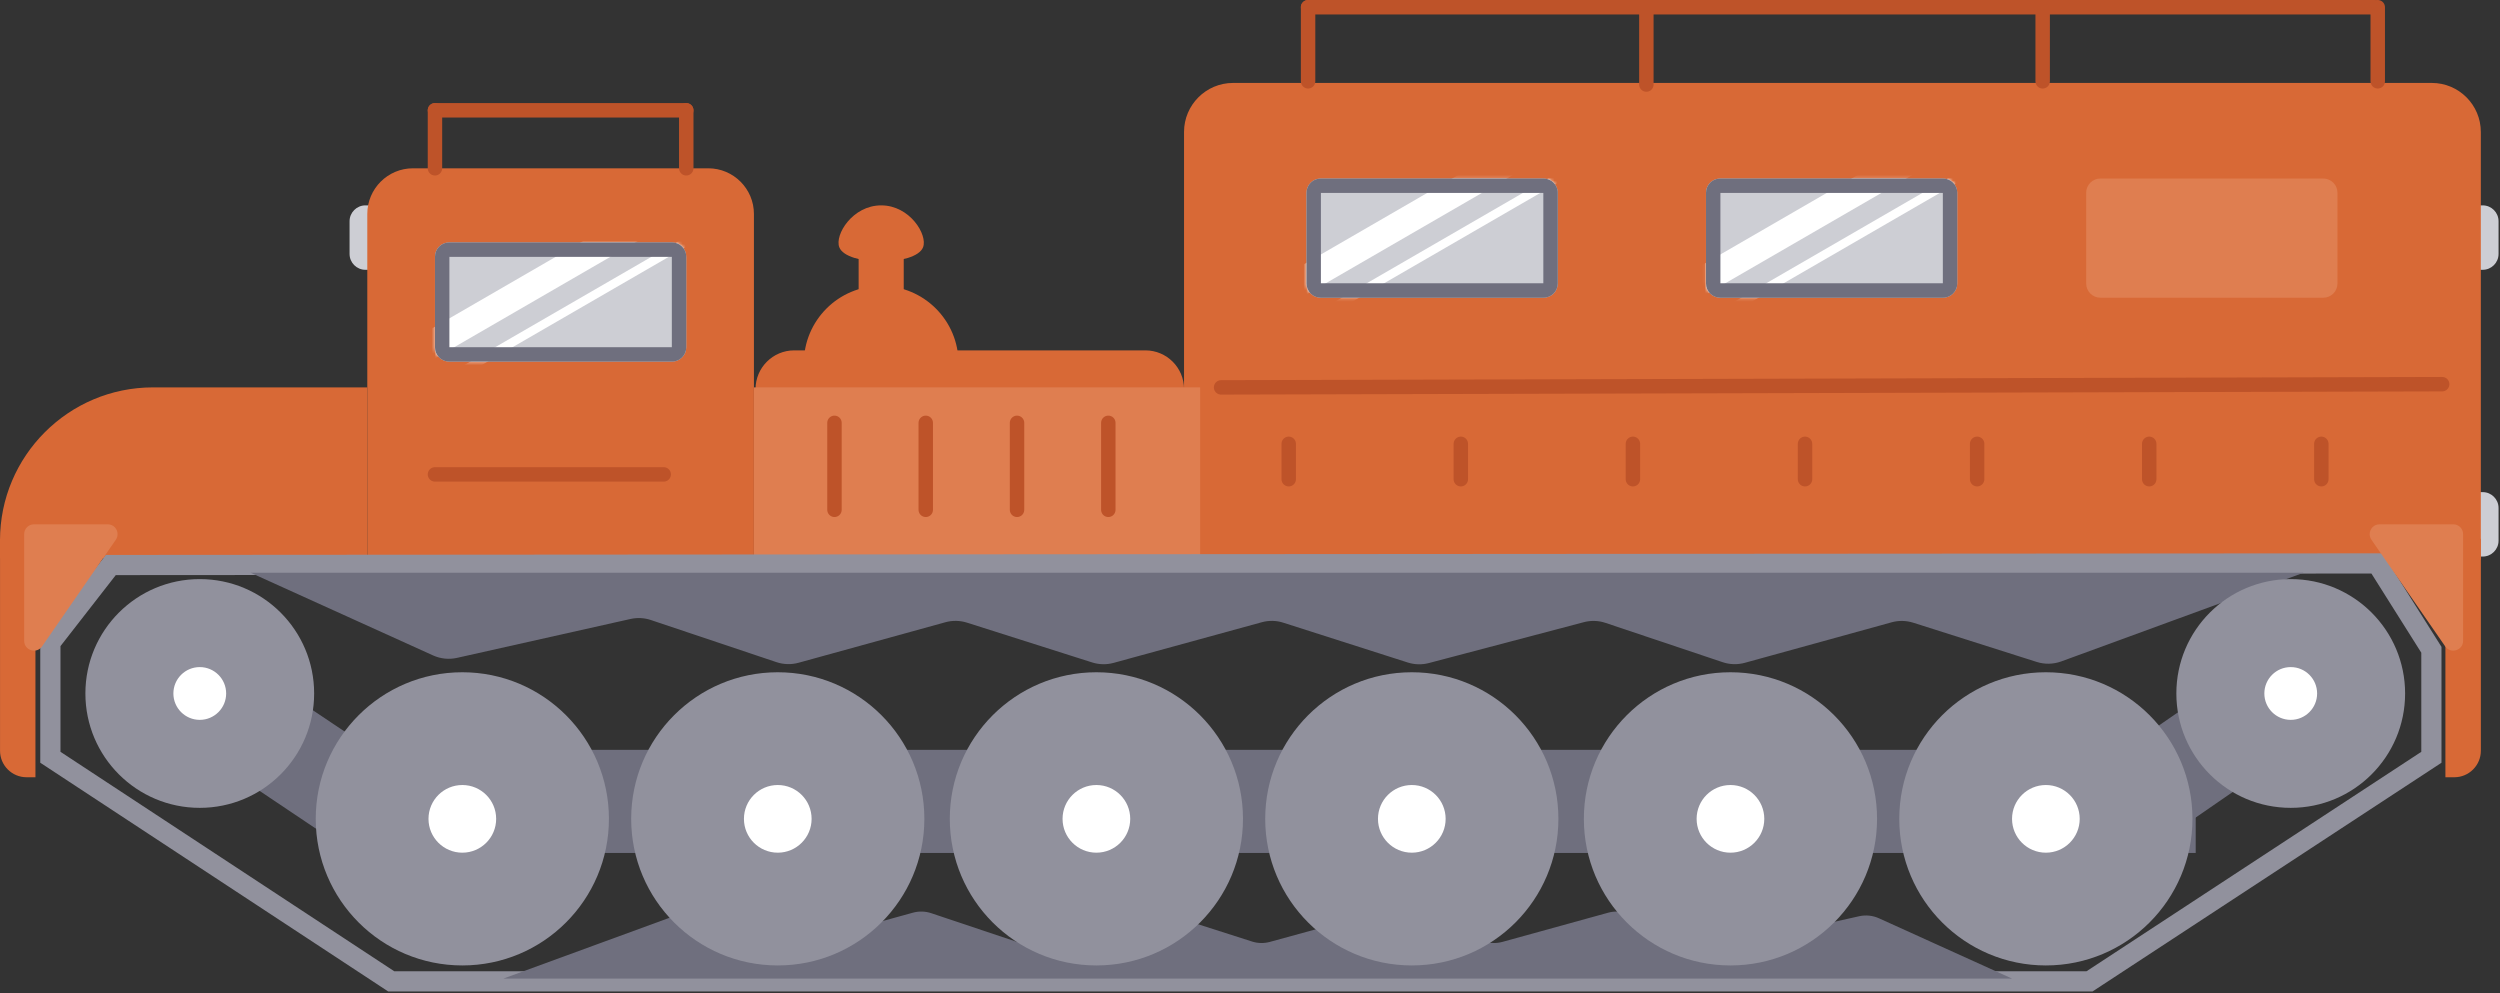 <svg width="866" height="344" viewBox="0 0 866 344" fill="none" xmlns="http://www.w3.org/2000/svg">
<rect x="0" y="0" width="866" height="344" fill="#333333" stroke="none"/>
<g clip-path="url(#clip0_569_1143)">
<path d="M127.87 71.14H126.59C123.552 71.14 121.09 73.602 121.09 76.64V87.96C121.09 90.998 123.552 93.46 126.59 93.46H127.87C130.908 93.46 133.37 90.998 133.37 87.96V76.64C133.37 73.602 130.908 71.14 127.87 71.14Z" fill="#CDCED4"/>
<path d="M860 71.14H858.72C855.682 71.14 853.22 73.602 853.22 76.64V87.96C853.22 90.998 855.682 93.46 858.72 93.46H860C863.038 93.46 865.5 90.998 865.5 87.96V76.64C865.5 73.602 863.038 71.14 860 71.14Z" fill="#CDCED4"/>
<path d="M860 170.47H858.72C855.682 170.47 853.22 172.932 853.22 175.97V187.29C853.22 190.328 855.682 192.79 858.72 192.79H860C863.038 192.79 865.5 190.328 865.5 187.29V175.97C865.5 172.932 863.038 170.47 860 170.47Z" fill="#CDCED4"/>
<path d="M396.76 148.15H275.11C267.71 148.15 261.72 142.15 261.72 134.76C261.72 127.37 267.72 121.37 275.11 121.37H396.76C404.16 121.37 410.15 127.37 410.15 134.76C410.15 142.15 404.15 148.15 396.76 148.15Z" fill="#D86936"/>
<path d="M305.24 152.61C320.036 152.61 332.03 140.616 332.03 125.82C332.03 111.024 320.036 99.03 305.24 99.03C290.444 99.03 278.45 111.024 278.45 125.82C278.45 140.616 290.444 152.61 305.24 152.61Z" fill="#D86936"/>
<path d="M319.75 85.65C317.2 92.22 293.28 92.22 290.73 85.65C289.07 81.36 295.3 71.14 305.24 71.14C315.18 71.14 321.41 81.36 319.75 85.65Z" fill="#D86936"/>
<path d="M313.05 83.41H297.43V106.85H313.05V83.41Z" fill="#D86936"/>
<path d="M427.14 28.73H842.37C851.75 28.73 859.36 36.34 859.36 45.72V193.9H410.15V45.72C410.15 36.34 417.76 28.73 427.14 28.73Z" fill="#D86936"/>
<path d="M415.73 134.19H261.16V193.34H415.73V134.19Z" fill="#DF7E50"/>
<path d="M143.06 58.3H245.34C254.07 58.3 261.16 65.39 261.16 74.12V193.34H127.23V74.12C127.23 65.39 134.32 58.3 143.05 58.3H143.06Z" fill="#D86936"/>
<path d="M53 134.19H127.23V193.34H0V187.19C0 157.94 23.75 134.19 53 134.19Z" fill="#D86936"/>
<path d="M0 186.65H12.28V269.24H9.2C4.13 269.24 0.01 265.12 0.01 260.05V186.65H0Z" fill="#D86936"/>
<path d="M850.17 269.24H847.09V186.65H859.37V260.05C859.37 265.12 855.25 269.24 850.18 269.24H850.17Z" fill="#D86936"/>
<path d="M821.46 198.67L838.74 226.1V260.43L722.76 336.45H136.58L20.95 260.43V223.82L40.1 199.22L821.46 198.67ZM825.32 191.67L36.67 192.23L13.95 221.42V264.21L134.48 343.45H724.84L845.73 264.21V224.07L825.31 191.66L825.32 191.67Z" fill="#91919D"/>
<path d="M150.67 38.21V58.3" stroke="#BE5329" stroke-width="5" stroke-linecap="round" stroke-linejoin="round"/>
<path d="M237.72 38.21V58.3" stroke="#BE5329" stroke-width="5" stroke-linecap="round" stroke-linejoin="round"/>
<path d="M150.67 38.21H237.72" stroke="#BE5329" stroke-width="5" stroke-linecap="round" stroke-linejoin="round"/>
<path d="M823.65 28.17V2.5" stroke="#BE5329" stroke-width="5" stroke-linecap="round" stroke-linejoin="round"/>
<path d="M453.12 2.5H822.53" stroke="#BE5329" stroke-width="5" stroke-linecap="round" stroke-linejoin="round"/>
<path d="M707.58 28.17V2.5" stroke="#BE5329" stroke-width="5" stroke-linecap="round" stroke-linejoin="round"/>
<path d="M570.3 29.29V2.5" stroke="#BE5329" stroke-width="5" stroke-linecap="round" stroke-linejoin="round"/>
<path d="M453.12 28.17V2.5" stroke="#BE5329" stroke-width="5" stroke-linecap="round" stroke-linejoin="round"/>
<path d="M422.98 134.19L845.97 133.08" stroke="#BE5329" stroke-width="5" stroke-linecap="round" stroke-linejoin="round"/>
<path d="M150.67 164.33H229.91" stroke="#BE5329" stroke-width="5" stroke-linecap="round" stroke-linejoin="round"/>
<path d="M289.06 146.47V176.6" stroke="#BE5329" stroke-width="5" stroke-linecap="round" stroke-linejoin="round"/>
<path d="M320.68 146.47V176.6" stroke="#BE5329" stroke-width="5" stroke-linecap="round" stroke-linejoin="round"/>
<path d="M352.3 146.47V176.6" stroke="#BE5329" stroke-width="5" stroke-linecap="round" stroke-linejoin="round"/>
<path d="M383.92 146.47V176.6" stroke="#BE5329" stroke-width="5" stroke-linecap="round" stroke-linejoin="round"/>
<path d="M446.41 153.74V166" stroke="#BE5329" stroke-width="5" stroke-linecap="round" stroke-linejoin="round"/>
<path d="M565.64 153.74V166" stroke="#BE5329" stroke-width="5" stroke-linecap="round" stroke-linejoin="round"/>
<path d="M684.88 153.74V166" stroke="#BE5329" stroke-width="5" stroke-linecap="round" stroke-linejoin="round"/>
<path d="M625.26 153.74V166" stroke="#BE5329" stroke-width="5" stroke-linecap="round" stroke-linejoin="round"/>
<path d="M744.49 153.74V166" stroke="#BE5329" stroke-width="5" stroke-linecap="round" stroke-linejoin="round"/>
<path d="M506.03 153.74V166" stroke="#BE5329" stroke-width="5" stroke-linecap="round" stroke-linejoin="round"/>
<path d="M804.11 153.74V166" stroke="#BE5329" stroke-width="5" stroke-linecap="round" stroke-linejoin="round"/>
<path d="M86.74 198.37L150.02 227.04C152.61 228.21 155.51 228.51 158.29 227.89L218.42 214.41C220.75 213.89 223.18 214.01 225.45 214.77L268.97 229.37C271.44 230.2 274.1 230.27 276.62 229.58L327.5 215.54C329.94 214.87 332.53 214.92 334.95 215.68L378.33 229.47C380.74 230.24 383.32 230.29 385.76 229.62L437.09 215.54C439.54 214.87 442.13 214.92 444.54 215.7L487.64 229.49C490.02 230.25 492.56 230.32 494.97 229.68L548.65 215.52C551.12 214.87 553.73 214.95 556.16 215.77L596.75 229.39C599.22 230.22 601.88 230.29 604.4 229.6L655.28 215.56C657.72 214.89 660.31 214.94 662.73 215.7L705.54 229.3C708.3 230.18 711.28 230.11 714.01 229.12L797.98 198.39H86.74V198.37Z" fill="#6F6F7E"/>
<path d="M696.98 338.99L650.88 318.1C648.72 317.12 646.3 316.87 643.98 317.39L600.58 327.12C598.63 327.56 596.6 327.45 594.71 326.82L563.45 316.33C561.39 315.64 559.16 315.58 557.07 316.16L520.44 326.27C518.4 326.83 516.24 326.79 514.22 326.15L483.08 316.25C481.07 315.61 478.91 315.57 476.88 316.13L439.91 326.27C437.87 326.83 435.71 326.79 433.69 326.14L402.75 316.24C400.77 315.61 398.64 315.55 396.63 316.08L357.93 326.29C355.87 326.83 353.69 326.76 351.67 326.08L322.59 316.33C320.53 315.64 318.3 315.58 316.21 316.16L279.58 326.27C277.54 326.83 275.38 326.79 273.36 326.15L242.7 316.41C240.39 315.68 237.91 315.73 235.63 316.56L174.35 338.99H696.97H696.98Z" fill="#6F6F7E"/>
<path d="M795.049 218.73L716.054 273.245L735.07 300.801L814.065 246.285L795.049 218.73Z" fill="#6F6F7E"/>
<path d="M49.598 246.93L129.319 300.379L147.963 272.571L68.242 219.122L49.598 246.93Z" fill="#6F6F7E"/>
<path d="M760.59 259.75H121.09V295.46H760.59V259.75Z" fill="#6F6F7E"/>
<path d="M160.15 334.43C188.195 334.43 210.93 311.695 210.93 283.65C210.93 255.605 188.195 232.87 160.15 232.87C132.105 232.87 109.37 255.605 109.37 283.65C109.37 311.695 132.105 334.43 160.15 334.43Z" fill="#91919D"/>
<path d="M160.15 295.37C166.623 295.37 171.87 290.123 171.87 283.65C171.87 277.177 166.623 271.93 160.15 271.93C153.677 271.93 148.43 277.177 148.43 283.65C148.43 290.123 153.677 295.37 160.15 295.37Z" fill="white"/>
<path d="M69.2 279.84C91.082 279.84 108.82 262.102 108.82 240.22C108.82 218.339 91.082 200.6 69.2 200.6C47.318 200.6 29.58 218.339 29.58 240.22C29.58 262.102 47.318 279.84 69.2 279.84Z" fill="#91919D"/>
<path d="M69.2 249.36C74.248 249.36 78.34 245.268 78.34 240.22C78.34 235.172 74.248 231.08 69.2 231.08C64.152 231.08 60.06 235.172 60.06 240.22C60.06 245.268 64.152 249.36 69.2 249.36Z" fill="white"/>
<path d="M793.51 279.84C815.391 279.84 833.13 262.102 833.13 240.22C833.13 218.339 815.391 200.6 793.51 200.6C771.628 200.6 753.89 218.339 753.89 240.22C753.89 262.102 771.628 279.84 793.51 279.84Z" fill="#91919D"/>
<path d="M793.51 249.36C798.558 249.36 802.65 245.268 802.65 240.22C802.65 235.172 798.558 231.08 793.51 231.08C788.462 231.08 784.37 235.172 784.37 240.22C784.37 245.268 788.462 249.36 793.51 249.36Z" fill="white"/>
<path d="M269.42 334.43C297.465 334.43 320.2 311.695 320.2 283.65C320.2 255.605 297.465 232.87 269.42 232.87C241.375 232.87 218.64 255.605 218.64 283.65C218.64 311.695 241.375 334.43 269.42 334.43Z" fill="#91919D"/>
<path d="M269.42 295.37C275.893 295.37 281.14 290.123 281.14 283.65C281.14 277.177 275.893 271.93 269.42 271.93C262.947 271.93 257.7 277.177 257.7 283.65C257.7 290.123 262.947 295.37 269.42 295.37Z" fill="white"/>
<path d="M379.79 334.43C407.835 334.43 430.57 311.695 430.57 283.65C430.57 255.605 407.835 232.87 379.79 232.87C351.745 232.87 329.01 255.605 329.01 283.65C329.01 311.695 351.745 334.43 379.79 334.43Z" fill="#91919D"/>
<path d="M379.79 295.37C386.263 295.37 391.51 290.123 391.51 283.65C391.51 277.177 386.263 271.93 379.79 271.93C373.317 271.93 368.07 277.177 368.07 283.65C368.07 290.123 373.317 295.37 379.79 295.37Z" fill="white"/>
<path d="M489.05 334.43C517.095 334.43 539.83 311.695 539.83 283.65C539.83 255.605 517.095 232.87 489.05 232.87C461.005 232.87 438.27 255.605 438.27 283.65C438.27 311.695 461.005 334.43 489.05 334.43Z" fill="#91919D"/>
<path d="M489.05 295.37C495.523 295.37 500.77 290.123 500.77 283.65C500.77 277.177 495.523 271.93 489.05 271.93C482.577 271.93 477.33 277.177 477.33 283.65C477.33 290.123 482.577 295.37 489.05 295.37Z" fill="white"/>
<path d="M599.43 334.43C627.475 334.43 650.21 311.695 650.21 283.65C650.21 255.605 627.475 232.87 599.43 232.87C571.385 232.87 548.65 255.605 548.65 283.65C548.65 311.695 571.385 334.43 599.43 334.43Z" fill="#91919D"/>
<path d="M599.43 295.37C605.903 295.37 611.15 290.123 611.15 283.65C611.15 277.177 605.903 271.93 599.43 271.93C592.957 271.93 587.71 277.177 587.71 283.65C587.71 290.123 592.957 295.37 599.43 295.37Z" fill="white"/>
<path d="M708.69 334.43C736.735 334.43 759.47 311.695 759.47 283.65C759.47 255.605 736.735 232.87 708.69 232.87C680.645 232.87 657.91 255.605 657.91 283.65C657.91 311.695 680.645 334.43 708.69 334.43Z" fill="#91919D"/>
<path d="M708.69 295.37C715.163 295.37 720.41 290.123 720.41 283.65C720.41 277.177 715.163 271.93 708.69 271.93C702.217 271.93 696.97 277.177 696.97 283.65C696.97 290.123 702.217 295.37 708.69 295.37Z" fill="white"/>
<path d="M821.46 186.96L847.02 223.91C848.92 226.65 853.22 225.31 853.22 221.97V185.02C853.22 183.14 851.7 181.62 849.82 181.62H824.26C822.38 181.62 820.86 183.14 820.86 185.02C820.86 185.71 821.07 186.39 821.46 186.96Z" fill="#DF7E50"/>
<path d="M40.13 186.96L14.57 223.91C12.67 226.65 8.37 225.31 8.37 221.97V185.02C8.37 183.14 9.89 181.62 11.77 181.62H37.33C39.21 181.62 40.73 183.14 40.73 185.02C40.73 185.71 40.52 186.39 40.13 186.96Z" fill="#DF7E50"/>
<path d="M232.79 83.97H155.6C152.877 83.97 150.67 86.177 150.67 88.9V120.33C150.67 123.053 152.877 125.26 155.6 125.26H232.79C235.513 125.26 237.72 123.053 237.72 120.33V88.9C237.72 86.177 235.513 83.97 232.79 83.97Z" fill="#CDCED4"/>
<mask id="mask0_569_1143" style="mask-type:luminance" maskUnits="userSpaceOnUse" x="150" y="83" width="88" height="43">
<path d="M232.79 83.97H155.6C152.877 83.97 150.67 86.177 150.67 88.9V120.33C150.67 123.053 152.877 125.26 155.6 125.26H232.79C235.513 125.26 237.72 123.053 237.72 120.33V88.9C237.72 86.177 235.513 83.97 232.79 83.97Z" fill="white"/>
</mask>
<g mask="url(#mask0_569_1143)">
<path d="M230.1 78.16L137.21 131.92L132.18 123.87L225.08 70.11L230.1 78.16Z" fill="white"/>
<path d="M237.73 85.46L144.83 139.2L143.23 136.64L236.13 82.9L237.73 85.46Z" fill="white"/>
</g>
<path d="M232.72 88.97V120.26H155.67V88.97H232.72ZM232.79 83.97H155.61C152.88 83.97 150.68 86.18 150.68 88.9V120.33C150.68 123.06 152.89 125.26 155.61 125.26H232.79C235.52 125.26 237.72 123.05 237.72 120.33V88.9C237.72 86.17 235.51 83.97 232.79 83.97Z" fill="#6F6F7E"/>
<path d="M534.68 61.84H457.49C454.767 61.84 452.56 64.047 452.56 66.77V98.2C452.56 100.923 454.767 103.13 457.49 103.13H534.68C537.403 103.13 539.61 100.923 539.61 98.2V66.77C539.61 64.047 537.403 61.84 534.68 61.84Z" fill="#CDCED4"/>
<mask id="mask1_569_1143" style="mask-type:luminance" maskUnits="userSpaceOnUse" x="452" y="61" width="88" height="43">
<path d="M534.68 61.84H457.49C454.767 61.84 452.56 64.047 452.56 66.77V98.2C452.56 100.923 454.767 103.13 457.49 103.13H534.68C537.403 103.13 539.61 100.923 539.61 98.2V66.77C539.61 64.047 537.403 61.84 534.68 61.84Z" fill="white"/>
</mask>
<g mask="url(#mask1_569_1143)">
<path d="M532 56.03L439.1 109.78L434.07 101.73L526.97 47.98L532 56.03Z" fill="white"/>
<path d="M539.62 63.32L446.72 117.06L445.12 114.51L538.02 60.76L539.62 63.32Z" fill="white"/>
</g>
<path d="M534.61 66.84V98.13H457.56V66.84H534.61ZM534.68 61.84H457.5C454.77 61.84 452.57 64.05 452.57 66.77V98.2C452.57 100.93 454.78 103.13 457.5 103.13H534.68C537.41 103.13 539.61 100.92 539.61 98.2V66.77C539.61 64.04 537.4 61.84 534.68 61.84Z" fill="#6F6F7E"/>
<path d="M673.07 61.84H595.88C593.157 61.84 590.95 64.047 590.95 66.77V98.2C590.95 100.923 593.157 103.13 595.88 103.13H673.07C675.793 103.13 678 100.923 678 98.2V66.77C678 64.047 675.793 61.84 673.07 61.84Z" fill="#CDCED4"/>
<mask id="mask2_569_1143" style="mask-type:luminance" maskUnits="userSpaceOnUse" x="590" y="61" width="88" height="43">
<path d="M673.07 61.84H595.88C593.157 61.84 590.95 64.047 590.95 66.77V98.2C590.95 100.923 593.157 103.13 595.88 103.13H673.07C675.793 103.13 678 100.923 678 98.2V66.77C678 64.047 675.793 61.84 673.07 61.84Z" fill="white"/>
</mask>
<g mask="url(#mask2_569_1143)">
<path d="M670.39 56.03L577.49 109.78L572.46 101.73L665.36 47.98L670.39 56.03Z" fill="white"/>
<path d="M678.01 63.32L585.11 117.06L583.51 114.51L676.41 60.76L678.01 63.32Z" fill="white"/>
</g>
<path d="M673 66.84V98.13H595.95V66.84H673ZM673.07 61.84H595.89C593.16 61.84 590.96 64.05 590.96 66.77V98.2C590.96 100.93 593.17 103.13 595.89 103.13H673.07C675.8 103.13 678 100.92 678 98.2V66.77C678 64.04 675.79 61.84 673.07 61.84Z" fill="#6F6F7E"/>
<path d="M804.77 61.84H727.58C724.857 61.84 722.65 64.047 722.65 66.77V98.2C722.65 100.923 724.857 103.13 727.58 103.13H804.77C807.493 103.13 809.7 100.923 809.7 98.2V66.77C809.7 64.047 807.493 61.84 804.77 61.84Z" fill="#DF7E50"/>
</g>
<defs>
<clipPath id="clip0_569_1143">
<rect width="865.5" height="343.45" fill="white"/>
</clipPath>
</defs>
</svg>
